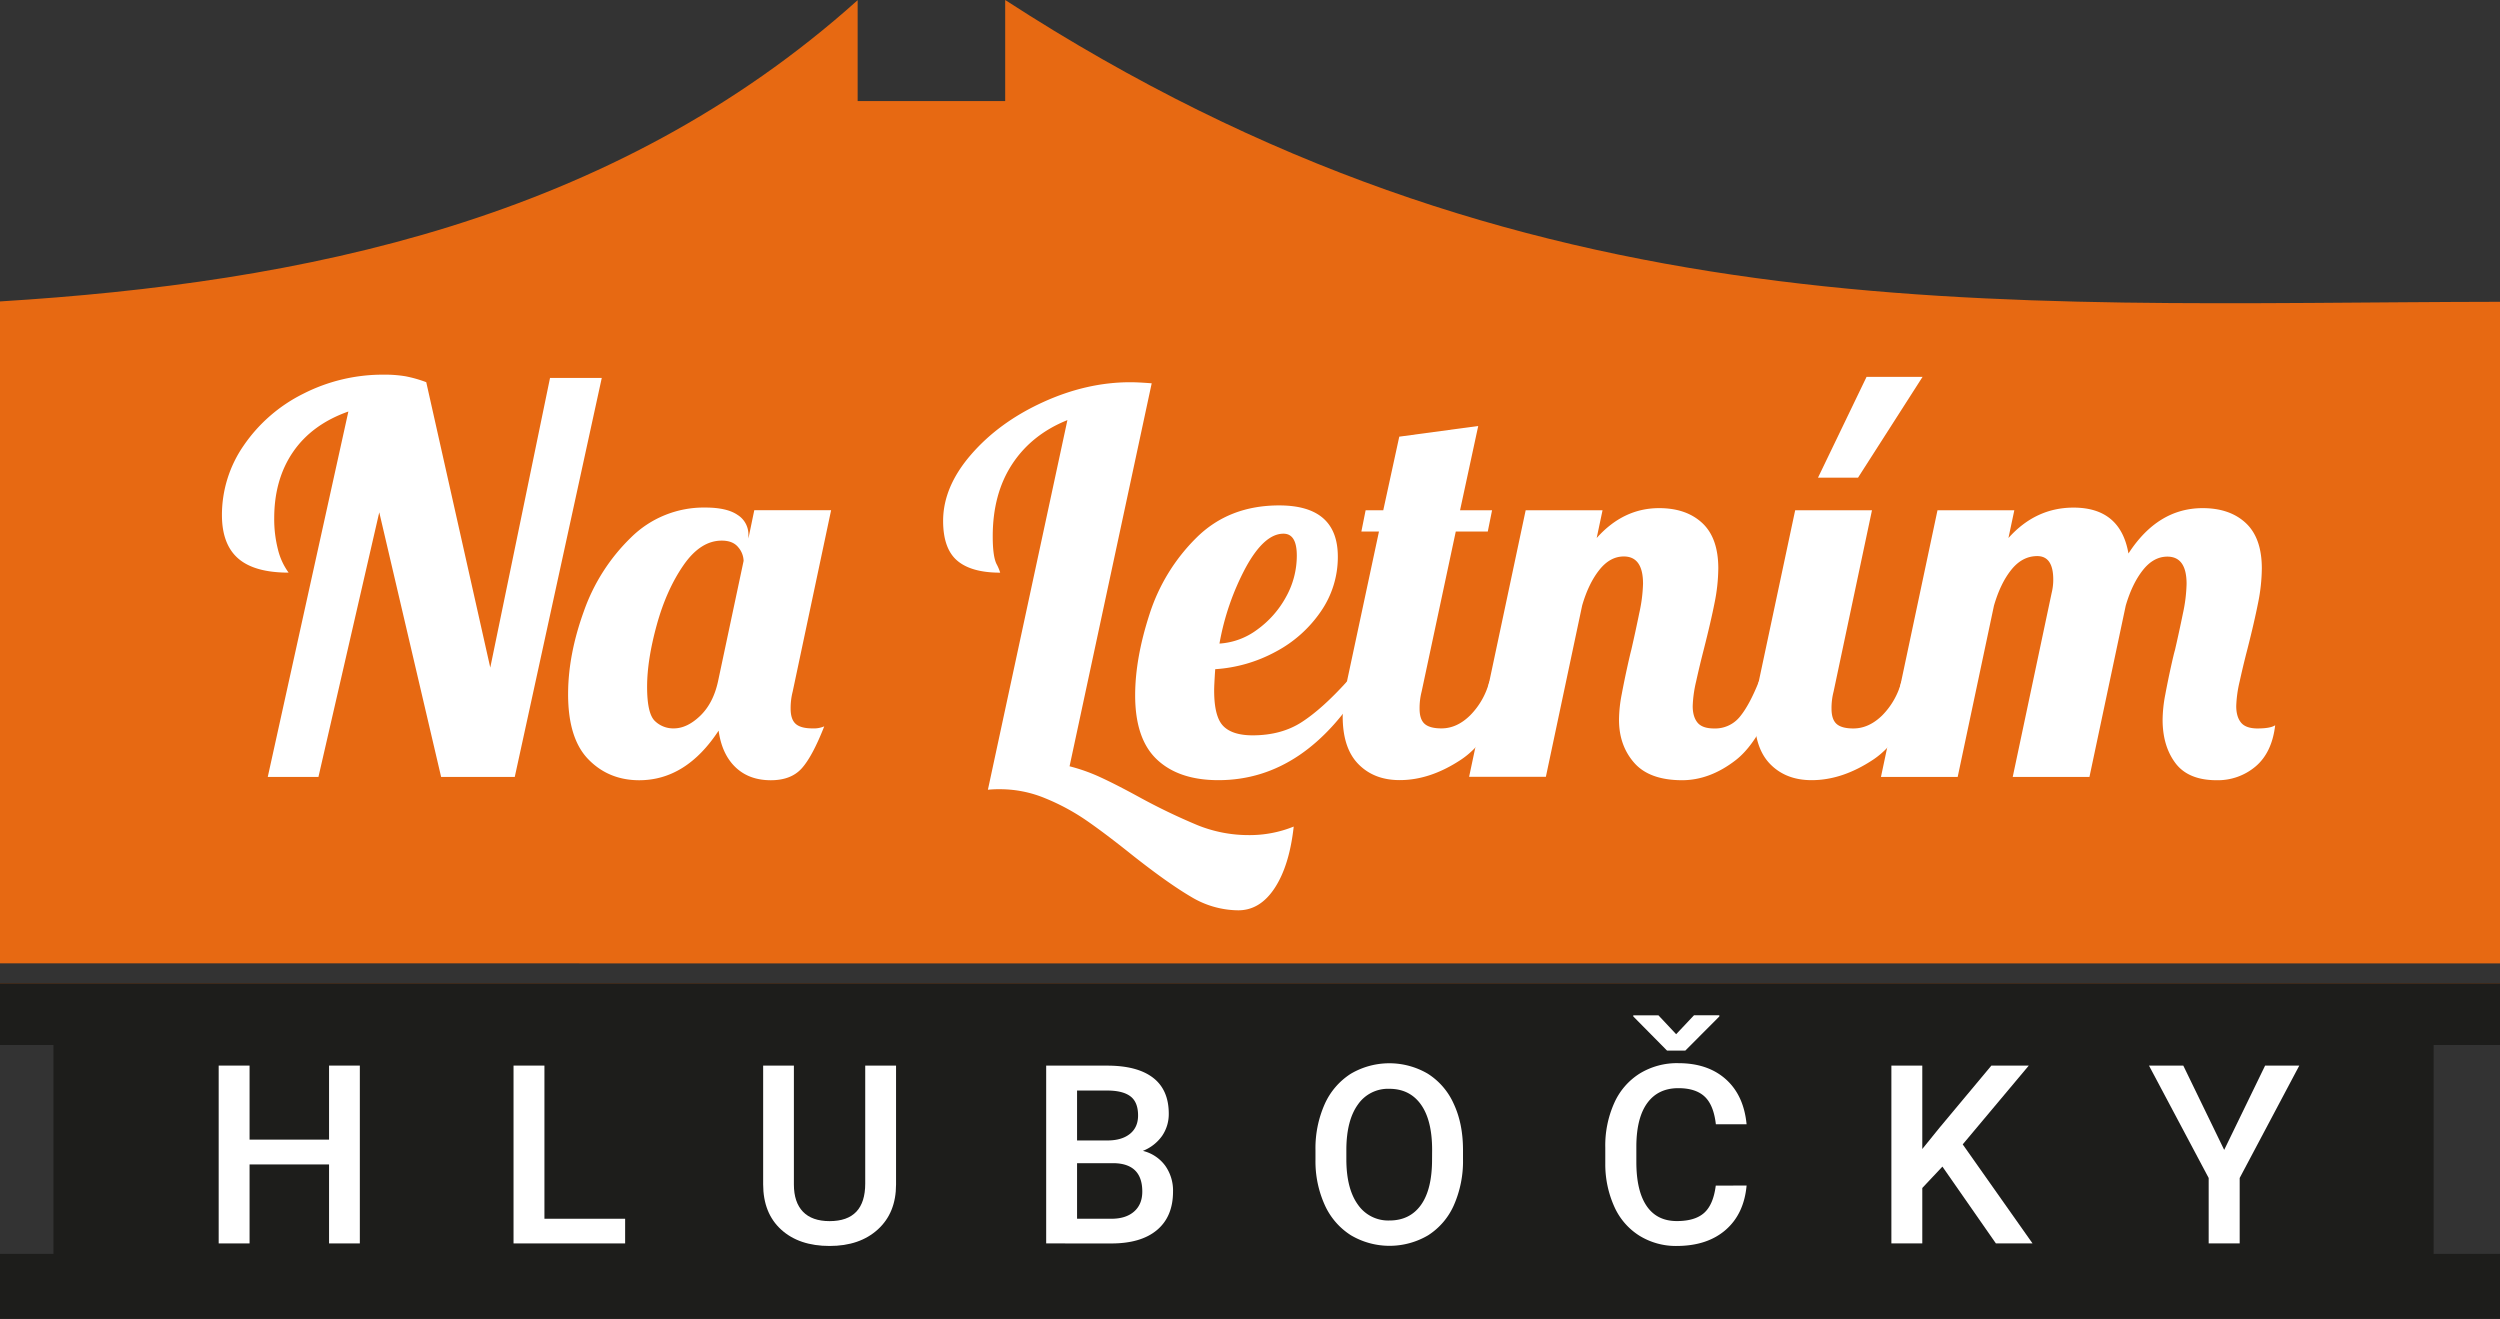 <svg xmlns="http://www.w3.org/2000/svg" viewBox="0 0 1219.94 643.58"><rect x="0" y="0" width="1219.94" height="643.58" fill="#333333" stroke="none"/><defs><style>.cls-1{fill:#e76912;}.cls-1,.cls-2{fill-rule:evenodd;}.cls-2{fill:#1d1d1b;}.cls-3{fill:#fff;}</style></defs><title>Datový zdroj 1</title><g id="Vrstva_2" data-name="Vrstva 2"><g id="Vrstva_1-2" data-name="Vrstva 1"><path class="cls-1" d="M0,506.49H1219.94V479.78H0v26.71Zm1219.94-36.36V147.27C969.8,147.67,745,165.08,490.51,0V49.31h-72V.09C298.38,107.8,147.47,138,0,147.09v323Z"/><polygon class="cls-2" points="0 611.87 26.09 611.87 26.09 509.94 0 509.94 0 479.78 1219.94 479.78 1219.94 509.94 1187.55 509.94 1187.55 611.87 1219.94 611.87 1219.94 643.58 0 643.58 0 611.87"/><polygon class="cls-3" points="175.59 606.76 160.57 606.76 160.57 568.22 121.78 568.22 121.78 606.76 106.71 606.76 106.71 519.98 121.78 519.98 121.78 556.11 160.57 556.11 160.57 519.98 175.59 519.98 175.59 606.76"/><polygon class="cls-3" points="265.67 594.72 305.05 594.72 305.05 606.76 250.59 606.76 250.59 519.98 265.67 519.98 265.67 594.72"/><path class="cls-3" d="M437.25,520v58q0,13.82-8.85,21.91T404.83,608q-14.9,0-23.66-8t-8.77-22.09V520h15V578c0,5.8,1.49,10.23,4.42,13.28s7.28,4.6,13,4.6q17.39,0,17.39-18.35V520Z"/><path class="cls-3" d="M510.51,606.76V520h29.72q14.73,0,22.41,5.9c5.13,3.93,7.69,9.81,7.69,17.58a18.8,18.8,0,0,1-3.21,10.74,20.86,20.86,0,0,1-9.42,7.38,19.13,19.13,0,0,1,10.86,7.18,20.92,20.92,0,0,1,3.85,12.68q0,12.19-7.83,18.77t-22.44,6.55Zm15.07-39.16v27.12h16.74q7.08,0,11.09-3.52t4-9.76q0-13.55-13.82-13.84Zm0-11.08h14.77q7,0,11-3.2t4-9c0-4.29-1.22-7.4-3.68-9.29s-6.25-2.87-11.41-2.87H525.58Z"/><path class="cls-3" d="M713.91,565.65A53.23,53.23,0,0,1,709.5,588a33.43,33.43,0,0,1-12.6,14.79,37.08,37.08,0,0,1-37.67,0,34,34,0,0,1-12.75-14.71,51.71,51.71,0,0,1-4.56-22v-4.88a53,53,0,0,1,4.5-22.42A34,34,0,0,1,659.11,524a37.09,37.09,0,0,1,37.61-.06,33.46,33.46,0,0,1,12.65,14.67q4.49,9.57,4.54,22.27v4.82Zm-15.07-4.53q0-14.45-5.45-22.12c-3.65-5.12-8.79-7.69-15.46-7.69a17.82,17.82,0,0,0-15.3,7.67q-5.52,7.66-5.64,21.67v5q0,14.31,5.58,22.11A17.94,17.94,0,0,0,678,595.57q10,0,15.42-7.62t5.39-22.3Z"/><path class="cls-3" d="M852.3,578.51q-1.27,13.88-10.23,21.66T818.29,608A33.87,33.87,0,0,1,800,603a32.15,32.15,0,0,1-12.18-14,50.3,50.3,0,0,1-4.48-21v-8.09a50.72,50.72,0,0,1,4.36-21.65,32.65,32.65,0,0,1,12.47-14.42A34.83,34.83,0,0,1,819,518.8q14.34,0,23.13,7.82t10.17,22h-15c-.71-6.23-2.52-10.74-5.45-13.49S824.64,531,819,531q-9.82,0-15.11,7.18t-5.39,21V567c0,9.38,1.66,16.54,5,21.46s8.26,7.39,14.75,7.39c5.92,0,10.35-1.32,13.34-4s4.87-7.1,5.66-13.3Zm-34.38-73.84,8.71-9.24H839V496L822.4,512.66h-8.93L797,496v-.53h12.29Z"/><polygon class="cls-3" points="947.85 569.27 938.03 579.71 938.03 606.76 922.95 606.76 922.95 519.98 938.03 519.98 938.03 560.69 946.37 550.38 971.75 519.98 990 519.98 957.76 558.43 991.83 606.76 973.95 606.76 947.85 569.27"/><polygon class="cls-3" points="1085.35 561.12 1105.32 519.98 1122 519.98 1092.91 574.83 1092.91 606.76 1077.78 606.76 1077.78 574.83 1048.65 519.98 1065.39 519.98 1085.35 561.12"/><path class="cls-3" d="M170,200.81q-17.72,6.25-26.95,19.66t-9.24,32.41a59.77,59.77,0,0,0,1.82,15.23,31.85,31.85,0,0,0,5.21,11.32q-16.67,0-24.6-6.9t-7.94-21.21a59.48,59.48,0,0,1,10.67-34,76.38,76.38,0,0,1,28.9-25.12,85.32,85.32,0,0,1,39.57-9.37,60.72,60.72,0,0,1,10.41.78A61.52,61.52,0,0,1,208,186.5l31.24,139.27,29.16-141.36h25.25L251.19,379.13H215.26L185.07,250,155.39,379.13H130.66Z"/><path class="cls-3" d="M287.11,370.54q-9.89-10.14-9.89-31.76,0-19.26,7.68-40.48a93.08,93.08,0,0,1,22.91-35.92,50.47,50.47,0,0,1,36.31-14.71q10.67,0,15.88,3.65a11.24,11.24,0,0,1,5.21,9.63v1.82l2.86-13.8h37.49l-18.75,88.51a32.44,32.44,0,0,0-1,8.33q0,5.22,2.47,7.42c1.65,1.48,4.39,2.21,8.2,2.21a12.92,12.92,0,0,0,5.73-1q-5.73,14.6-10.93,20.44t-15.1,5.86q-10.68,0-17.31-6.38t-8.2-17.83q-15.88,24.21-38.79,24.21Q297,380.7,287.11,370.54Zm54.54-21.21q6.38-6.12,8.72-16.79l12.49-58.84a10.58,10.58,0,0,0-2.6-6.63q-2.61-3.26-8.07-3.26-10.41,0-18.74,12.11t-13,29.15q-4.68,17.06-4.68,30.07t3.77,16.66a12.79,12.79,0,0,0,9.24,3.64Q335.27,355.44,341.65,349.33Z"/><path class="cls-3" d="M581.14,437.58q-11.32-6.65-28.77-20.44-13-10.41-22.25-16.79a106.16,106.16,0,0,0-20.05-10.8,57.39,57.39,0,0,0-22-4.43,52.4,52.4,0,0,0-6,.26L520.87,205q-17.43,7-26.94,21.48t-9.5,35.27q0,9.63,1.82,13.41a23,23,0,0,1,1.82,4.29q-14.06,0-20.95-5.86t-6.9-19.39q0-16.65,13.67-32.41t35-25.51q21.35-9.76,42.69-9.76,3.64,0,10.42.52L521.92,373.93a86.43,86.43,0,0,1,15,5.33q7.68,3.53,18.62,9.51a296.93,296.93,0,0,0,28.89,13.92,66.35,66.35,0,0,0,25,4.82,57,57,0,0,0,21.87-4.17q-2.09,19-9.24,29.94t-17.83,10.93A45.13,45.13,0,0,1,581.14,437.58Z"/><path class="cls-3" d="M564.61,370.67q-10.68-10-10.68-31.37,0-18,7-39.56a91.83,91.83,0,0,1,22.91-37.36q15.89-15.75,40.35-15.75,28.63,0,28.64,25a46.65,46.65,0,0,1-8.33,26.81,61.52,61.52,0,0,1-22.13,19.66A71.47,71.47,0,0,1,593,326.55q-.53,7.81-.52,10.41,0,12.77,4.43,17.31t14.31,4.56q14.07,0,24.08-6.51t22-19.78h8.85q-28.89,48.16-71.59,48.16Q575.28,380.7,564.61,370.67Zm48.81-63.38a47.81,47.81,0,0,0,14.06-15.88,41.37,41.37,0,0,0,5.33-20.31q0-10.67-6.51-10.67-9.36,0-18.35,16.4a124.7,124.7,0,0,0-12.88,37.22A34.33,34.33,0,0,0,613.42,307.29Z"/><path class="cls-3" d="M662.88,372.89q-7.7-7.81-7.68-23.43a90.05,90.05,0,0,1,2.08-16.92l15.62-73.15h-8.59L666.39,249H675l7.81-35.92,38.53-5.21L712.47,249h15.62L726,259.39H710.38l-16.66,78.09a32.44,32.44,0,0,0-1,8.33c0,3.48.82,5.95,2.48,7.42s4.38,2.21,8.2,2.21q7.54,0,14-6.37a36.48,36.48,0,0,0,9.37-16.53h10.94q-9.63,28.11-24.73,38.13t-29.94,10Q670.56,380.7,662.88,372.89Z"/><path class="cls-3" d="M797.46,372.24q-7.43-8.46-7.42-21a67.3,67.3,0,0,1,1.3-12.37q1.3-6.89,2.74-13.4t1.95-8.33q2.09-9.1,3.9-18a74.22,74.22,0,0,0,1.83-14.32q0-13.27-9.38-13.28-6.76,0-12,6.64t-8.33,17.31l-17.7,83.56H716.89L744.49,249H782l-2.86,13.54q13-14.58,30.46-14.58,13.27,0,21.08,7.29t7.81,22.13a87.87,87.87,0,0,1-1.82,16.79q-1.83,9.24-5.21,22.52-2.08,8.07-3.77,15.75a59.7,59.7,0,0,0-1.69,12.1c0,3.48.78,6.16,2.34,8.07s4.25,2.86,8.07,2.86a15.46,15.46,0,0,0,12.49-5.59q4.7-5.6,9.38-17.31h10.93q-9.63,28.63-22.26,38.39t-26.16,9.77Q804.88,380.7,797.46,372.24Z"/><path class="cls-3" d="M863.84,372.89q-7.68-7.81-7.68-23.43a90.9,90.9,0,0,1,2.08-16.92L876,249h37.48l-18.74,88.51a32,32,0,0,0-1,8.33q0,5.22,2.47,7.42c1.65,1.48,4.38,2.21,8.2,2.21q7.54,0,14.06-6.37a36.57,36.57,0,0,0,9.37-16.53h10.93q-9.63,28.11-24.73,38.13T884,380.7Q871.51,380.7,863.84,372.89Zm47-189h27.33l-31.5,49.2H887.14Z"/><path class="cls-3" d="M1061.55,372.37q-6.24-8.34-6.25-21.09a67.38,67.38,0,0,1,1.31-12.37q1.29-6.89,2.73-13.4t2-8.33q2.09-9.1,3.91-18A74.88,74.88,0,0,0,1067,284.9q0-13.27-9.37-13.28-6.78,0-12,6.64t-8.33,17.31l-17.7,83.56H982.16l19-89.81a26.72,26.72,0,0,0,.78-6.5q0-11.46-7.81-11.46-7.29,0-12.63,6.64T973,295.57l-17.7,83.56H917.86L945.45,249h37.49l-2.87,13.54q13.27-14.83,31.76-14.84,22.9,0,26.81,22.39,14.33-22.12,36.19-22.13,13.28,0,21.08,7.29t7.81,22.13a87.87,87.87,0,0,1-1.82,16.79q-1.82,9.24-5.2,22.52-2.1,8.07-3.78,15.75a59.7,59.7,0,0,0-1.69,12.1c0,3.48.78,6.16,2.34,8.07s4.25,2.86,8.07,2.86q6.25,0,8.59-1.56-1.56,13.28-9.5,20.05a28.53,28.53,0,0,1-19.13,6.77Q1067.8,380.7,1061.55,372.37Z"/></g></g></svg>